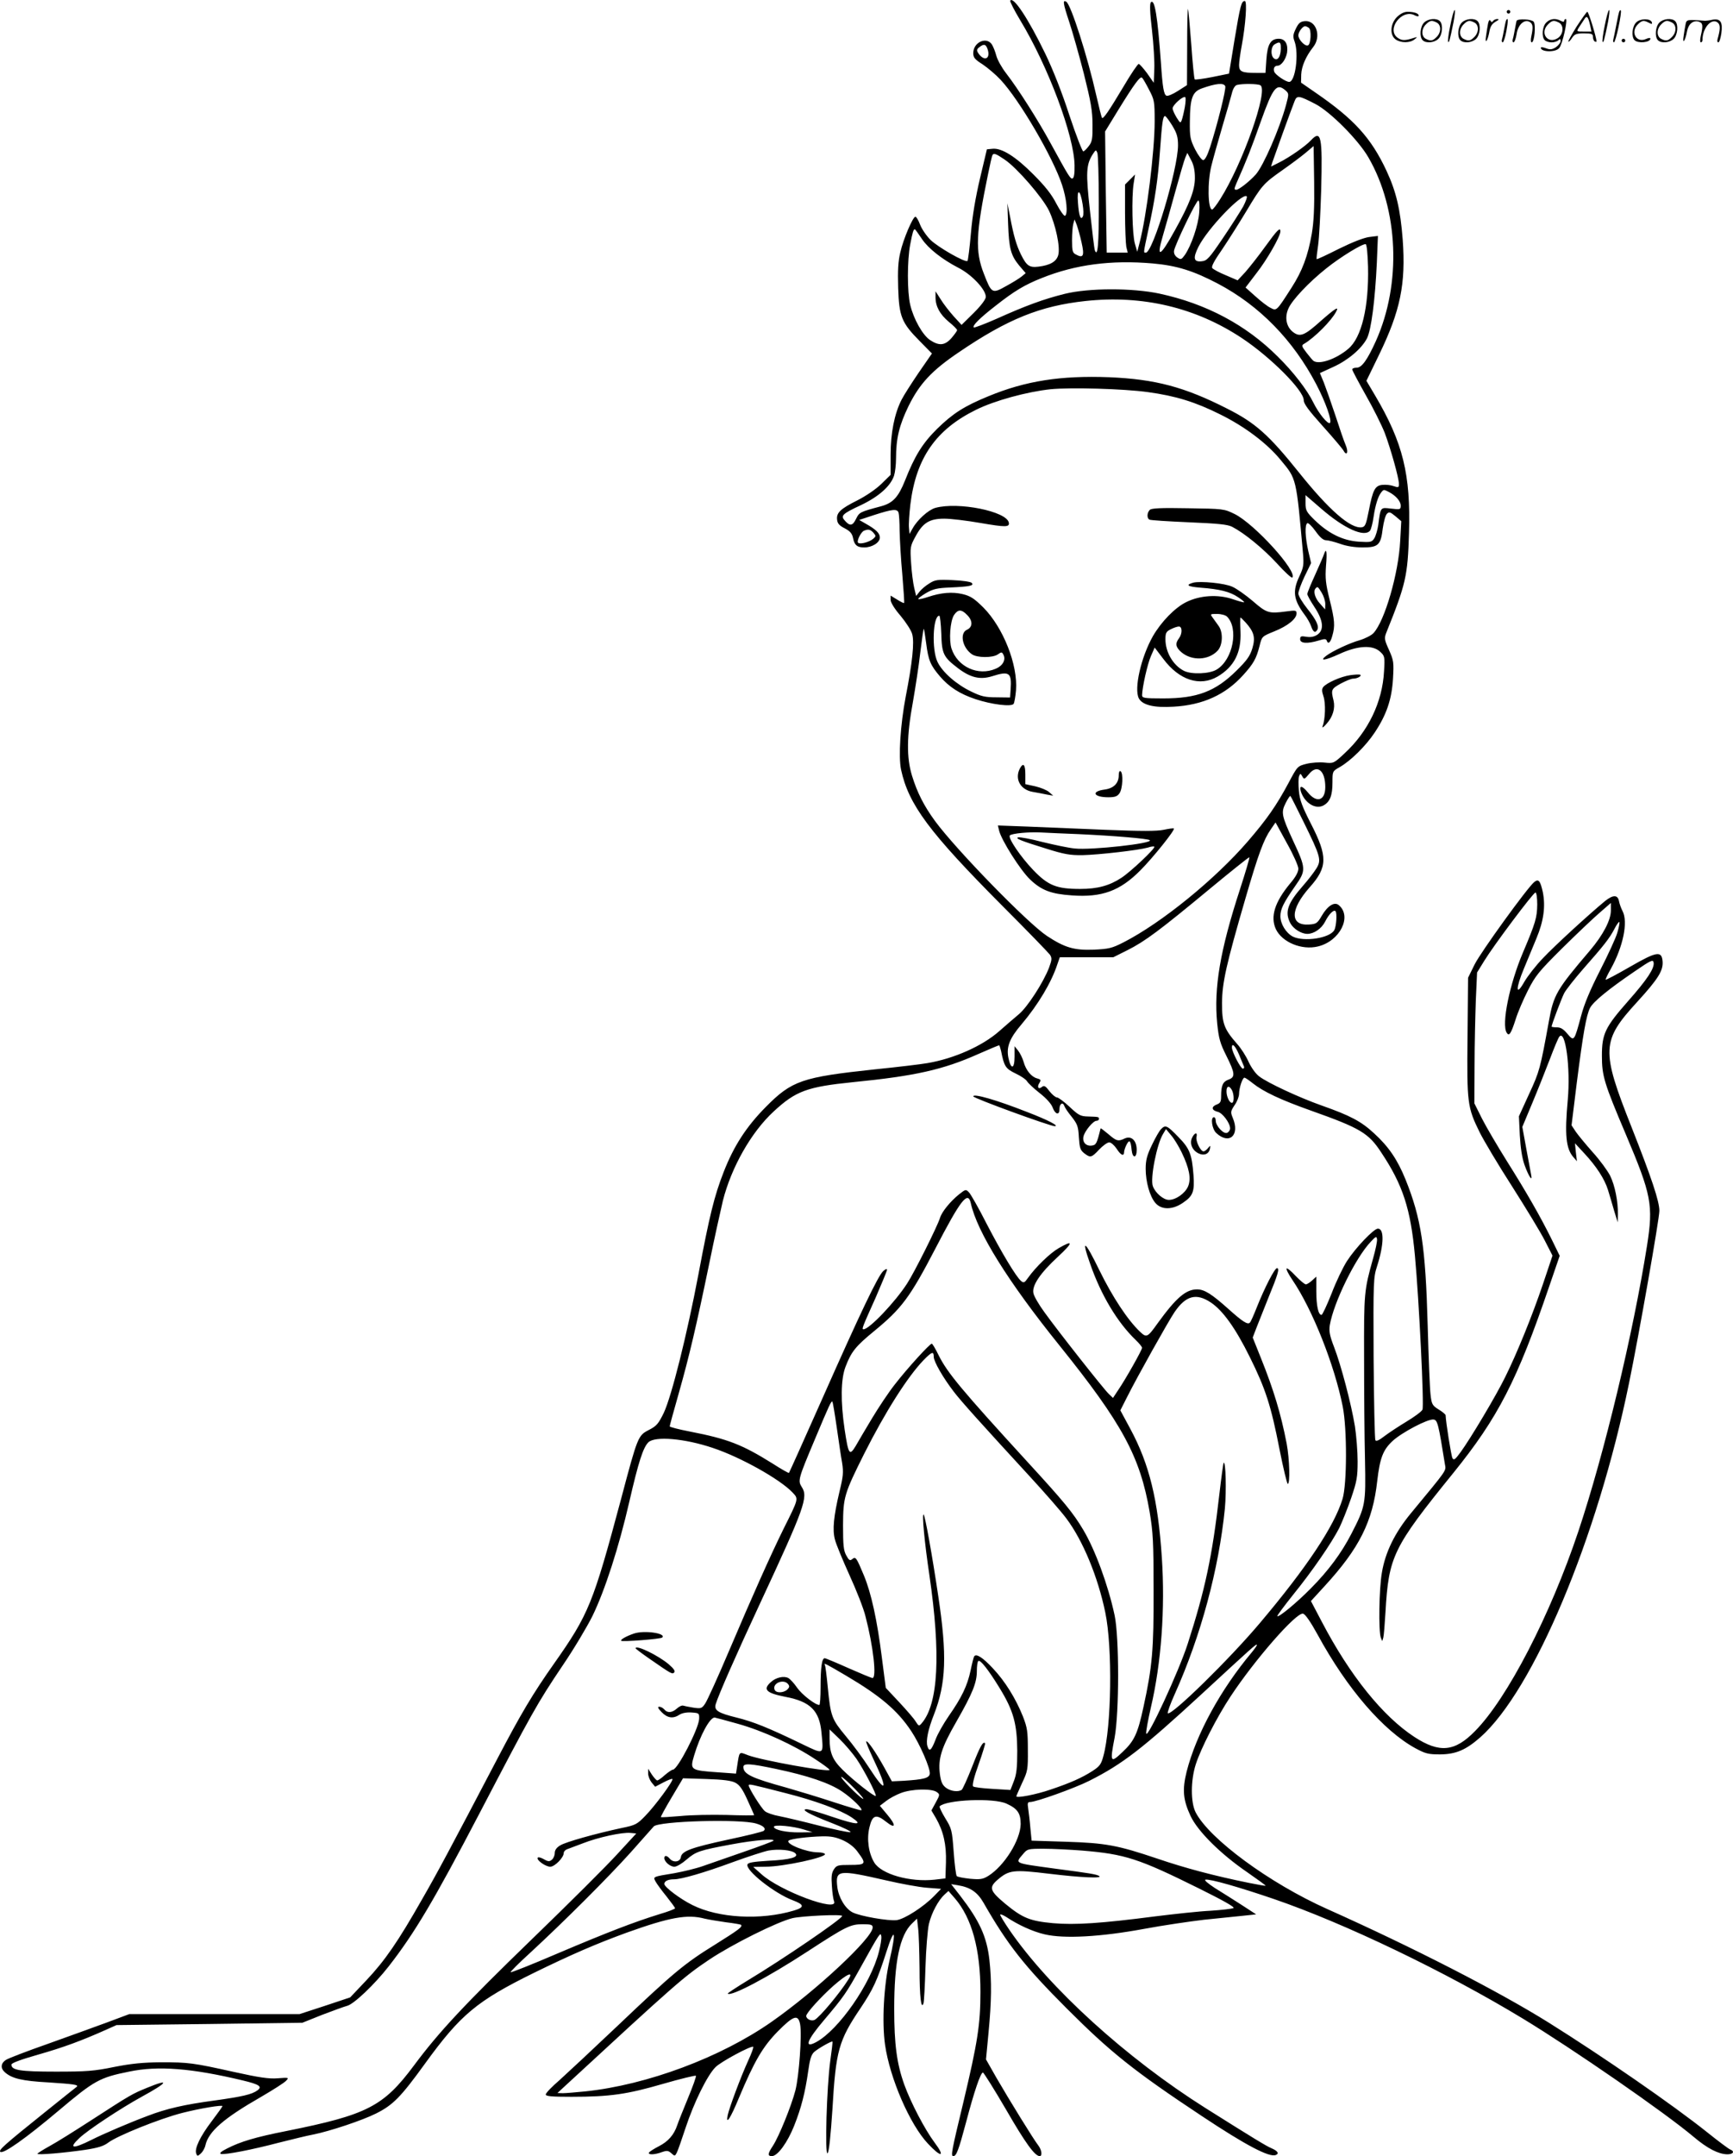 <?xml version="1.0" encoding="UTF-8"?>
<svg xmlns="http://www.w3.org/2000/svg" version="1.0" viewBox="0 0 964.854 1199.57" preserveAspectRatio="xMidYMid meet">
  <g transform="translate(-1.138,1200.57) scale(0.1,-0.1)" fill="#000000" stroke="none">
    <path d="M5636 12002 c-3 -4 22 -53 55 -108 156 -257 301 -645 303 -808 1 -45 -3 -70 -11 -73 -12 -4 -20 9 -123 197 -69 127 -181 303 -247 388 -24 31 -48 74 -54 96 -6 23 -17 51 -25 64 -30 46 -104 13 -104 -48 0 -25 9 -35 53 -63 28 -19 73 -57 99 -85 105 -112 291 -430 342 -584 26 -77 34 -162 17 -173 -5 -3 -27 27 -48 67 -27 53 -63 98 -128 163 -99 100 -177 148 -227 143 l-32 -3 -38 -160 c-25 -106 -43 -210 -51 -307 -7 -81 -16 -150 -19 -154 -12 -11 -164 76 -206 117 -23 23 -49 61 -58 85 -9 24 -21 44 -26 44 -14 0 -67 -123 -84 -198 -12 -49 -15 -101 -12 -198 5 -159 19 -194 119 -295 l69 -70 -74 -107 c-40 -59 -83 -126 -95 -150 -40 -78 -61 -186 -61 -306 l0 -112 -52 -51 c-31 -30 -86 -67 -133 -91 -94 -47 -118 -69 -113 -108 2 -21 13 -33 43 -48 30 -16 41 -29 46 -55 8 -39 23 -51 62 -51 44 0 87 27 87 55 0 24 -21 45 -82 79 l-33 19 85 28 c100 32 126 35 134 13 3 -9 6 -55 6 -102 1 -48 7 -157 15 -242 7 -85 12 -157 10 -159 -2 -2 -20 7 -39 19 l-36 22 0 -24 c0 -14 22 -50 55 -88 30 -36 60 -82 65 -102 13 -45 1 -159 -36 -348 -30 -158 -41 -334 -26 -406 42 -195 156 -348 565 -759 137 -137 256 -260 264 -271 12 -19 11 -28 -5 -72 -32 -83 -120 -219 -168 -259 -25 -21 -74 -63 -109 -94 -94 -83 -252 -153 -400 -178 -33 -6 -166 -22 -295 -35 -402 -43 -460 -62 -605 -209 -107 -108 -178 -216 -235 -363 -52 -133 -79 -243 -140 -568 -64 -337 -149 -677 -193 -771 -30 -61 -40 -73 -83 -95 -60 -31 -62 -34 -155 -385 -156 -582 -180 -641 -373 -915 -118 -167 -185 -280 -316 -530 -268 -511 -330 -627 -418 -780 -134 -236 -208 -343 -311 -452 l-90 -95 -141 -47 -141 -46 -474 0 -474 0 -123 -46 c-68 -25 -217 -79 -332 -120 -114 -40 -219 -80 -232 -89 -28 -18 -31 -46 -6 -68 39 -35 95 -49 245 -57 136 -9 168 -13 156 -24 -2 -1 -83 -66 -179 -143 -223 -179 -257 -209 -247 -219 15 -15 141 74 326 230 197 166 226 183 391 216 161 34 349 19 633 -49 92 -22 110 -34 82 -55 -31 -23 -84 -35 -242 -57 -164 -22 -265 -45 -369 -85 -102 -38 -251 -102 -314 -134 -104 -52 -129 -48 -67 10 44 43 232 167 347 230 147 80 161 104 30 50 -83 -34 -89 -37 -310 -180 -91 -59 -195 -124 -232 -144 -38 -21 -68 -40 -68 -43 0 -8 150 5 266 22 72 11 103 21 128 40 50 38 286 133 411 165 102 26 225 46 225 38 0 -3 -27 -40 -60 -84 -64 -84 -97 -153 -86 -180 6 -16 8 -15 26 1 10 9 22 30 25 45 17 77 103 151 309 269 67 39 130 79 140 90 17 18 16 19 -46 14 -49 -4 -102 4 -243 35 -230 51 -252 54 -410 54 -99 -1 -161 -7 -258 -26 -112 -23 -154 -26 -325 -26 -200 0 -247 8 -247 39 0 9 52 28 150 56 140 40 238 76 377 138 l58 26 517 6 518 7 110 44 c61 23 123 46 139 50 37 9 152 118 231 219 145 186 253 368 505 850 293 561 321 612 465 826 62 91 135 214 165 274 70 144 147 383 205 635 51 222 77 302 106 331 36 36 202 22 359 -31 154 -51 374 -174 444 -248 34 -36 35 -32 -50 -202 -73 -148 -173 -372 -304 -680 -62 -146 -122 -278 -133 -293 -18 -27 -23 -28 -65 -22 -24 4 -50 9 -56 11 -7 3 -23 -4 -36 -16 -27 -24 -53 -26 -70 -5 -7 8 -19 15 -28 15 -11 0 -8 -8 13 -30 32 -33 64 -38 100 -14 14 9 40 14 67 12 42 -3 43 -4 42 -36 -3 -55 -120 -282 -146 -282 -6 0 -26 -14 -45 -30 -18 -17 -38 -30 -42 -30 -5 0 -18 15 -30 32 l-21 33 0 -26 c0 -15 9 -37 19 -50 l20 -24 46 24 c25 13 47 22 50 19 8 -8 -96 -149 -150 -204 -46 -48 -56 -53 -130 -68 -149 -32 -313 -78 -344 -97 -21 -12 -31 -27 -31 -43 0 -13 -7 -30 -16 -37 -13 -11 -21 -11 -45 3 -16 9 -31 13 -34 8 -8 -13 44 -50 70 -50 25 0 75 51 75 76 0 8 8 17 18 21 9 3 49 18 88 33 83 33 220 63 266 58 l32 -3 -106 -115 c-58 -64 -272 -277 -476 -474 -373 -361 -517 -515 -656 -702 -170 -228 -260 -274 -708 -364 -173 -34 -257 -59 -333 -98 -34 -17 -44 -27 -33 -30 25 -5 171 23 323 63 72 18 157 39 190 45 91 18 272 78 350 117 94 47 137 90 273 278 198 273 288 348 607 505 211 103 343 160 515 223 240 86 338 104 435 78 22 -5 75 -14 118 -20 43 -5 81 -12 84 -14 10 -11 -10 -26 -144 -110 -172 -106 -237 -161 -543 -452 -135 -128 -280 -263 -322 -301 -43 -37 -78 -73 -78 -81 0 -10 31 -13 143 -13 216 0 310 14 510 72 97 28 180 48 183 45 3 -3 -17 -59 -44 -124 -27 -65 -54 -133 -60 -151 -18 -54 -51 -91 -102 -117 -27 -14 -51 -29 -55 -35 -8 -14 31 -13 71 2 29 10 36 9 53 -6 19 -17 20 -17 30 2 6 11 28 74 50 141 46 139 120 290 166 336 31 31 201 122 210 113 3 -3 -10 -38 -29 -79 -41 -90 -104 -259 -113 -301 -12 -59 15 -19 62 95 87 207 133 285 216 370 88 89 114 98 125 41 11 -58 -6 -289 -26 -368 -24 -91 -92 -257 -125 -308 -30 -45 -31 -58 -6 -58 32 0 87 76 124 169 40 101 61 184 78 303 9 66 17 92 33 107 21 19 98 63 102 58 2 -1 -4 -50 -12 -107 -20 -145 -31 -529 -15 -514 8 8 17 94 27 245 19 326 34 381 157 563 70 105 92 152 143 311 47 147 57 121 18 -46 -32 -139 -43 -343 -25 -470 27 -187 138 -443 239 -550 74 -79 98 -75 37 6 -54 72 -133 223 -169 323 -42 117 -56 225 -56 422 0 261 31 409 99 474 l28 27 6 -53 c4 -29 7 -129 8 -223 0 -159 9 -233 22 -195 3 8 8 98 11 200 3 102 12 210 19 241 15 63 53 133 87 164 l22 20 35 -40 c95 -110 143 -283 143 -522 0 -180 -16 -281 -94 -609 -67 -278 -72 -304 -57 -304 17 0 29 31 71 188 45 171 81 277 94 277 4 0 62 -92 128 -205 108 -187 161 -260 188 -260 16 0 11 36 -9 61 -25 32 -159 249 -232 375 l-58 102 14 148 c17 176 18 287 5 406 -15 130 -55 217 -163 357 l-50 64 37 -6 c69 -11 109 -38 143 -97 134 -234 227 -352 464 -589 244 -244 374 -348 753 -599 244 -162 374 -230 410 -216 21 8 11 23 -24 38 -27 11 -101 56 -368 224 -438 276 -868 666 -1091 991 -28 41 -51 79 -51 84 0 5 15 -1 33 -12 67 -45 149 -82 214 -97 109 -26 314 -14 553 30 107 20 258 42 335 51 77 8 174 18 215 22 l75 8 -80 52 c-44 28 -111 71 -149 94 -41 27 -62 45 -53 47 24 5 183 -40 382 -108 394 -135 956 -405 1385 -665 282 -171 791 -523 951 -658 77 -65 138 -96 187 -97 33 0 44 16 16 27 -8 3 -66 46 -127 95 -193 154 -583 423 -882 610 -280 175 -756 419 -1235 633 -320 143 -656 390 -732 538 -28 56 -28 176 1 267 28 87 116 260 194 378 134 203 365 468 403 460 12 -2 42 -45 82 -118 164 -301 366 -534 544 -631 56 -30 71 -34 138 -34 87 1 142 24 223 95 296 262 651 1105 828 1970 56 272 169 915 169 959 0 54 -43 182 -155 466 -170 429 -168 479 32 697 117 128 145 174 141 225 -5 60 -32 56 -183 -31 -71 -41 -132 -73 -134 -71 -2 2 11 29 28 59 69 124 98 262 66 323 -8 15 -17 40 -20 56 -7 35 -33 35 -77 0 -91 -75 -281 -249 -345 -317 -40 -41 -87 -102 -105 -133 -48 -85 -49 -38 -2 74 20 48 52 125 70 169 40 96 51 177 35 257 -14 63 -24 75 -48 55 -38 -31 -297 -389 -331 -457 l-37 -75 -3 -328 c-4 -370 -1 -393 68 -533 22 -44 102 -179 180 -300 77 -121 160 -257 183 -303 l42 -82 -53 -158 c-61 -180 -145 -386 -210 -517 -49 -101 -194 -344 -249 -419 -30 -41 -37 -46 -45 -33 -7 13 -37 201 -38 239 0 4 -17 19 -39 32 -35 22 -39 29 -45 83 -4 32 -11 207 -16 388 -12 435 -36 592 -123 808 -45 111 -94 183 -175 257 -72 67 -133 99 -292 155 -125 44 -301 126 -348 162 -20 15 -44 49 -59 81 -13 30 -42 76 -65 101 -72 82 -83 113 -83 226 1 114 23 213 131 584 71 244 101 326 141 383 l26 38 63 -115 c36 -64 64 -127 64 -142 0 -19 -15 -47 -46 -83 -86 -104 -111 -185 -79 -254 35 -73 144 -118 234 -96 122 29 192 167 116 230 -24 20 -62 -3 -95 -60 -24 -41 -30 -45 -69 -48 -109 -8 -108 83 2 207 100 112 101 171 7 354 -49 96 -62 131 -67 182 -3 35 -3 72 1 82 7 17 8 17 18 -1 10 -18 12 -17 38 14 45 55 90 19 90 -73 0 -77 -49 -91 -98 -29 -31 38 -49 40 -38 4 21 -63 80 -101 125 -78 37 20 51 55 51 129 0 61 0 62 39 84 62 35 147 119 196 193 66 99 95 184 102 300 5 91 4 100 -22 159 -26 57 -27 66 -16 95 110 273 120 318 127 556 10 325 -33 502 -189 766 l-48 81 70 144 c119 245 150 395 132 642 -13 168 -36 266 -90 382 -86 184 -181 288 -395 435 l-81 56 1 45 c2 46 26 101 66 152 48 59 18 151 -46 145 -25 -2 -35 -11 -50 -42 -16 -33 -17 -44 -7 -71 25 -69 4 -225 -30 -225 -19 0 -76 39 -83 56 -7 19 1 34 18 34 21 0 46 35 53 72 7 48 -10 78 -46 78 -45 0 -63 -30 -69 -115 l-5 -75 -51 0 c-81 0 -96 7 -96 44 0 17 7 66 15 109 21 112 31 247 17 247 -19 0 -25 -22 -57 -214 l-31 -190 -93 -19 c-51 -10 -95 -16 -98 -13 -3 3 -12 90 -19 193 -8 103 -16 193 -18 198 -3 6 -5 -87 -5 -206 l-1 -217 -50 -32 c-28 -18 -56 -30 -64 -27 -15 6 -22 46 -31 182 -19 263 -35 359 -56 338 -7 -7 -6 -55 6 -154 9 -79 15 -178 13 -219 l-3 -75 -37 53 c-21 28 -42 52 -47 52 -5 0 -44 -57 -85 -127 -83 -139 -112 -180 -119 -173 -3 3 -17 59 -32 125 -49 217 -141 505 -167 521 -21 13 -18 -9 15 -108 19 -57 56 -188 83 -293 39 -156 48 -207 48 -282 1 -77 -2 -96 -20 -119 -11 -15 -25 -29 -31 -31 -5 -2 -40 88 -77 199 -41 127 -92 256 -135 345 -94 194 -178 321 -195 295z m1662 -151 c16 -10 12 -93 -5 -98 -17 -6 -53 33 -53 56 0 19 24 51 38 51 4 0 13 -4 20 -9z m-156 -98 c4 -55 -15 -91 -38 -72 -20 16 -17 66 4 78 25 15 32 13 34 -6z m-1630 -28 c13 -52 -26 -60 -56 -12 -8 13 -6 20 9 31 26 20 37 16 47 -19z m897 -219 c29 -55 31 -64 31 -175 0 -167 -45 -529 -84 -676 l-13 -50 -13 45 c-15 51 -19 260 -7 335 l8 50 -28 -28 -28 -28 0 -157 c0 -86 4 -172 7 -189 l8 -33 -59 0 -58 0 -5 337 -4 337 74 121 c90 146 122 189 132 178 5 -4 22 -34 39 -67z m424 20 c6 -15 -45 -218 -85 -341 -15 -45 -28 -70 -38 -70 -8 0 -28 27 -45 60 -27 55 -30 69 -29 155 1 130 14 165 67 184 79 28 122 32 130 12z m196 5 c45 -29 -100 -438 -224 -633 -20 -32 -40 -58 -45 -58 -24 0 -27 154 -4 244 8 33 35 129 59 211 25 83 49 169 55 192 6 25 17 43 28 46 31 8 117 7 131 -2z m139 -28 c20 -18 20 -19 3 -83 -36 -132 -126 -338 -168 -385 -35 -39 -94 -85 -108 -85 -13 0 -13 4 -1 33 58 131 86 202 137 347 68 190 88 215 137 173z m-560 -93 c-5 -28 -13 -61 -17 -72 -7 -19 -9 -18 -29 14 -12 20 -22 42 -22 51 0 18 58 70 70 62 4 -2 3 -27 -2 -55z m727 17 c84 -44 239 -200 295 -297 168 -290 185 -702 42 -1021 -48 -106 -79 -149 -107 -149 -14 0 -25 -4 -25 -10 0 -5 34 -69 75 -142 42 -73 89 -168 106 -211 33 -88 79 -251 79 -284 0 -20 -3 -21 -29 -12 -16 6 -44 9 -63 7 -41 -4 -53 -26 -76 -145 -15 -76 -20 -88 -39 -91 -62 -9 -183 97 -348 303 -169 211 -244 278 -401 357 -238 121 -400 164 -658 175 -269 10 -464 -20 -672 -106 -134 -55 -197 -95 -285 -181 -82 -81 -125 -151 -179 -288 -37 -92 -67 -125 -133 -143 -120 -32 -121 -33 -140 -71 -19 -40 -36 -41 -66 -4 -19 23 -6 35 93 81 99 47 165 105 185 164 6 19 11 61 11 95 0 113 18 186 70 293 62 125 129 197 280 299 272 185 454 258 705 285 318 34 613 -36 870 -206 160 -106 345 -291 345 -346 0 -20 27 -56 104 -142 57 -63 109 -125 116 -136 19 -36 31 -13 14 27 -9 20 -35 96 -58 167 -24 72 -53 154 -64 182 l-22 53 74 34 c84 38 158 102 188 159 24 48 45 211 55 421 l6 149 -49 -6 c-30 -4 -94 -29 -169 -66 -65 -33 -121 -59 -123 -57 -2 2 2 37 8 77 6 41 13 178 17 305 8 304 0 340 -58 278 -29 -31 -117 -93 -177 -123 l-44 -22 7 23 c8 24 105 294 124 341 13 33 23 32 116 -16z m-797 -120 c26 -43 32 -64 32 -110 0 -131 -140 -597 -179 -597 -14 0 -15 -8 14 128 37 168 53 277 65 442 11 156 16 190 28 190 4 0 22 -24 40 -53z m777 -601 c-22 -125 -53 -208 -113 -301 -84 -131 -83 -130 -117 -112 -17 8 -54 37 -84 64 l-55 49 61 80 c59 75 133 205 133 232 0 26 -17 9 -85 -85 -38 -53 -89 -117 -111 -142 l-42 -45 -65 28 c-37 15 -70 33 -76 40 -7 8 10 40 56 106 35 52 95 147 133 210 86 144 96 155 200 228 47 33 105 76 130 97 l45 38 3 -199 c2 -144 -2 -222 -13 -288z m-1186 174 c1 -232 -6 -309 -22 -267 -3 7 -15 106 -27 218 -24 216 -22 259 17 319 15 23 17 23 24 5 4 -11 8 -135 8 -275z m-523 237 c68 -46 209 -209 245 -282 37 -77 65 -205 52 -249 -10 -36 -45 -56 -110 -64 -51 -6 -66 5 -97 67 -26 53 -41 104 -61 211 l-15 75 4 -115 c5 -137 15 -175 62 -232 l36 -42 -23 -19 c-12 -10 -51 -34 -86 -53 -78 -44 -81 -42 -124 69 -49 125 -45 223 23 552 11 55 22 103 25 108 7 12 19 8 69 -26z m1058 -102 c0 -66 -29 -143 -111 -290 -83 -151 -106 -161 -67 -30 13 44 44 154 69 245 25 91 50 176 56 190 l11 25 21 -40 c15 -28 21 -58 21 -100z m-625 -146 c5 -30 6 -60 1 -68 -12 -23 -22 4 -27 78 -7 81 13 74 26 -10z m894 -12 c-16 -28 -66 -107 -113 -176 -77 -114 -89 -126 -118 -129 -45 -5 -50 17 -18 81 51 101 240 298 268 281 5 -3 -4 -28 -19 -57z m-245 -34 c-5 -70 -44 -184 -80 -236 -19 -26 -22 -27 -42 -14 -14 10 -20 23 -18 38 6 34 123 279 135 279 6 0 8 -27 5 -67z m-655 -166 c17 -75 10 -90 -32 -67 -18 9 -21 20 -21 78 0 37 3 78 7 92 l7 25 12 -30 c6 -17 19 -61 27 -98z m-888 18 c35 -52 113 -113 200 -158 76 -38 155 -122 155 -163 0 -13 -25 -47 -67 -89 l-68 -67 -44 48 c-24 27 -57 69 -72 94 l-29 45 0 -33 c0 -51 24 -95 74 -137 25 -20 46 -41 46 -46 0 -5 -14 -24 -31 -44 -37 -42 -69 -45 -120 -11 -41 28 -91 116 -110 196 -17 72 -17 247 0 335 13 69 18 85 26 85 2 0 20 -25 40 -55z m2483 -153 c5 -225 -36 -395 -110 -457 -67 -57 -162 -90 -194 -67 -5 4 -23 25 -39 46 -28 37 -29 40 -11 50 57 34 150 127 176 177 19 34 -4 20 -85 -51 -90 -81 -115 -91 -153 -63 -39 29 -50 82 -27 133 21 47 113 145 210 222 78 63 204 140 220 135 6 -2 11 -55 13 -125z m-1199 18 c135 -12 227 -41 364 -113 231 -122 418 -314 546 -558 53 -101 89 -204 77 -216 -11 -11 -63 53 -92 112 -34 70 -112 172 -199 257 -176 176 -398 294 -658 350 -149 32 -393 32 -527 -1 -117 -29 -218 -66 -378 -138 -68 -30 -126 -52 -129 -49 -10 9 33 52 122 121 104 82 163 117 257 154 187 75 386 101 617 81z m-26 -716 c154 -21 264 -55 402 -124 136 -67 260 -160 337 -254 88 -106 86 -95 124 -521 5 -62 3 -76 -20 -125 -40 -84 -33 -132 30 -216 13 -17 29 -45 35 -62 11 -33 23 -40 34 -21 12 19 -4 55 -55 118 -27 34 -50 72 -50 84 0 13 16 56 35 96 l36 74 -16 68 c-17 77 -20 145 -5 154 5 3 26 -17 46 -45 24 -34 43 -50 58 -50 12 0 47 -9 79 -20 35 -13 82 -20 125 -20 87 0 101 13 112 106 5 36 15 73 23 81 12 12 18 11 47 -13 l33 -28 -6 -110 c-9 -180 -86 -446 -149 -513 -11 -12 -46 -30 -76 -39 -57 -16 -151 -60 -187 -87 -41 -31 -6 -26 71 9 103 48 187 53 229 14 26 -24 27 -28 22 -110 -9 -170 -88 -334 -219 -455 -61 -57 -62 -57 -112 -52 -29 3 -73 0 -101 -7 -50 -13 -50 -13 -100 -107 -67 -125 -120 -201 -226 -324 -184 -213 -481 -454 -692 -562 -65 -33 -81 -37 -167 -41 -108 -4 -160 11 -259 76 -108 71 -508 482 -624 640 -62 85 -99 158 -128 252 -31 101 -30 220 5 410 14 80 33 203 41 274 9 72 17 131 19 133 2 2 8 -35 14 -81 12 -95 24 -122 77 -184 51 -59 110 -97 197 -126 90 -30 202 -44 213 -26 4 7 10 40 13 75 11 142 -71 349 -182 461 -51 50 -70 63 -114 74 -59 14 -120 9 -195 -16 -27 -9 -50 -14 -53 -11 -3 3 17 17 43 33 40 23 62 28 133 31 110 5 137 10 121 26 -6 6 -53 13 -105 15 -84 4 -99 2 -130 -18 -20 -12 -44 -32 -55 -46 l-19 -24 -11 46 c-6 25 -14 87 -17 137 -6 88 -5 94 24 147 41 77 78 100 161 100 36 0 127 -11 201 -24 140 -24 163 -24 158 2 -12 63 -282 117 -409 82 -39 -11 -101 -67 -127 -115 l-17 -30 -3 35 c-2 19 2 78 8 130 32 258 142 416 366 526 103 51 283 100 414 114 111 11 406 3 543 -16z m1340 -555 c39 -20 67 -52 67 -76 0 -22 -2 -23 -54 -17 -60 7 -58 10 -71 -91 -4 -27 -14 -61 -22 -74 -14 -22 -20 -23 -87 -19 -88 6 -168 45 -245 120 -46 45 -51 54 -51 94 l0 45 88 -76 c127 -110 238 -160 271 -122 6 8 15 42 20 78 10 66 25 114 43 136 13 16 14 16 41 2z m-2869 -227 c15 -18 15 -20 -1 -34 -21 -18 -70 -31 -83 -23 -12 7 14 61 32 68 24 10 35 7 52 -11z m521 -457 c33 -32 33 -68 0 -83 -42 -19 -26 -99 27 -136 29 -21 117 -21 145 -1 20 14 23 14 31 -2 15 -28 -4 -62 -43 -78 -98 -42 -212 10 -246 112 -15 47 -8 153 14 187 22 32 41 33 72 1z m-143 -104 c3 -114 12 -131 93 -193 70 -53 123 -65 189 -45 97 31 111 21 104 -74 l-3 -44 -75 1 c-63 0 -86 5 -141 32 -82 39 -161 108 -188 165 -33 68 -26 257 10 257 4 0 9 -45 11 -99z m2018 -1050 c94 -191 99 -210 71 -256 -12 -20 -45 -63 -74 -96 -87 -99 -104 -147 -72 -209 17 -32 61 -60 95 -60 37 0 79 29 99 68 21 42 48 69 58 58 9 -9 5 -84 -7 -105 -24 -45 -169 -67 -231 -36 -38 20 -69 71 -69 113 0 40 17 74 83 169 61 87 60 96 -13 253 -64 139 -67 156 -40 209 12 24 24 41 26 38 3 -3 36 -69 74 -146z m-355 -373 c-111 -340 -146 -550 -127 -745 9 -86 16 -111 51 -181 49 -98 51 -119 12 -133 -31 -11 -41 -32 -41 -92 0 -31 -4 -39 -26 -47 -30 -12 -27 -32 7 -40 27 -6 69 -63 69 -92 0 -10 -7 -21 -17 -25 -20 -8 -63 39 -63 68 0 10 -4 19 -10 19 -20 0 -11 -66 13 -88 72 -67 133 -13 92 84 -13 32 -13 36 10 71 14 19 25 48 25 63 0 32 19 90 30 90 4 0 25 -14 46 -31 59 -47 154 -92 326 -153 273 -97 319 -124 390 -233 120 -180 163 -313 187 -573 23 -244 52 -839 42 -857 -5 -11 -45 -40 -88 -66 -43 -26 -98 -62 -123 -81 -31 -24 -47 -31 -51 -23 -4 7 -8 212 -10 457 -2 428 -1 448 19 510 39 121 41 210 5 210 -23 0 -124 -106 -172 -180 -22 -34 -61 -115 -86 -181 -26 -65 -51 -119 -56 -119 -18 0 -29 51 -29 132 l0 81 -23 -21 c-13 -12 -29 -22 -35 -22 -7 0 -32 21 -57 47 -24 26 -47 45 -50 41 -4 -4 11 -33 33 -65 111 -164 233 -471 279 -702 25 -126 24 -434 -1 -515 -46 -151 -199 -381 -459 -689 -169 -201 -496 -521 -514 -503 -3 3 14 52 40 109 144 321 244 691 278 1030 9 97 5 266 -7 254 -2 -2 -13 -82 -24 -177 -39 -342 -79 -529 -176 -830 -49 -152 -224 -530 -231 -499 -2 10 10 75 26 145 58 247 80 550 61 834 -21 320 -69 519 -176 717 l-55 102 37 73 c56 112 232 426 265 474 63 92 121 107 202 53 66 -44 137 -142 217 -304 87 -175 118 -270 165 -512 21 -106 42 -193 46 -193 14 0 10 138 -6 224 -32 166 -73 301 -143 475 l-46 115 21 55 c12 31 42 106 66 166 53 129 64 165 48 165 -13 0 -69 -109 -112 -217 -17 -43 -34 -82 -39 -86 -12 -13 -41 6 -117 74 -96 86 -136 111 -177 111 -62 0 -116 -46 -219 -188 -57 -80 -62 -82 -98 -48 -69 65 -154 194 -227 343 -81 167 -103 181 -51 35 60 -173 151 -325 253 -423 20 -19 36 -39 36 -44 0 -12 -93 -177 -133 -235 l-29 -44 -24 23 c-29 28 -280 346 -357 453 -31 42 -59 90 -62 107 -9 42 37 111 138 204 85 79 85 94 2 46 -48 -28 -127 -104 -171 -166 -18 -26 -23 -28 -37 -17 -28 23 -110 160 -193 320 -43 85 -87 162 -97 173 -18 19 -19 19 -57 -11 -47 -38 -95 -96 -105 -130 -14 -46 -143 -304 -183 -365 -67 -104 -211 -255 -243 -255 -11 0 -8 8 68 177 34 79 63 148 63 154 0 7 -9 4 -21 -7 -29 -26 -128 -233 -339 -709 -100 -225 -184 -412 -186 -414 -2 -2 -43 21 -91 52 -170 106 -249 137 -460 178 -62 12 -113 25 -113 29 0 4 23 88 51 186 58 205 96 366 169 719 28 138 63 295 76 350 47 186 158 382 283 497 123 114 186 137 442 163 344 34 501 69 696 156 61 27 114 49 117 49 2 0 7 -15 11 -32 17 -86 25 -98 81 -125 30 -14 59 -34 64 -44 6 -10 37 -39 70 -65 37 -29 64 -59 72 -80 14 -39 38 -45 38 -10 0 31 18 43 27 19 3 -10 22 -38 42 -62 31 -40 36 -53 39 -113 4 -59 8 -71 29 -88 35 -27 41 -26 84 20 21 22 46 40 56 40 10 0 28 -16 41 -35 24 -38 42 -45 42 -17 1 9 7 28 15 42 15 28 22 19 27 -34 5 -46 28 -45 28 2 0 52 -29 80 -66 64 -37 -18 -47 -15 -92 24 -23 19 -42 34 -43 32 -21 -86 -25 -93 -50 -96 -32 -4 -53 20 -45 52 8 31 54 86 72 86 8 0 14 5 14 10 0 12 -1 12 -62 14 -41 1 -52 7 -102 54 -30 28 -62 52 -70 52 -8 0 -27 16 -42 35 -21 28 -29 33 -41 24 -19 -17 -30 -2 -15 21 10 17 9 20 -13 26 -31 8 -62 45 -75 93 -6 20 -19 47 -30 61 l-20 25 0 -58 c0 -70 -20 -74 -34 -8 -13 61 6 110 73 188 93 110 167 234 200 336 l13 37 149 0 149 0 78 39 c98 49 182 112 456 339 121 100 221 180 223 178 3 -2 -21 -82 -52 -178z m1655 -85 c-1 -72 -9 -101 -80 -268 -74 -174 -120 -398 -90 -445 13 -22 24 -6 50 75 12 39 43 111 68 160 41 81 59 104 191 235 81 80 175 169 209 198 l62 54 0 -42 c0 -54 -44 -137 -116 -222 -186 -218 -203 -247 -229 -393 -48 -264 -52 -280 -110 -405 l-57 -125 5 -105 c4 -70 12 -125 26 -165 23 -64 46 -99 37 -55 -3 14 -15 79 -27 145 l-22 121 56 134 c31 74 75 185 98 245 23 61 46 116 52 123 34 43 63 -175 47 -351 -18 -195 -10 -272 31 -319 l20 -23 -6 50 -5 50 51 -55 c69 -74 114 -144 133 -205 8 -27 24 -79 34 -115 l20 -65 1 45 c1 71 -16 159 -43 214 -14 28 -57 87 -97 131 -39 44 -82 96 -95 115 l-23 35 29 235 c35 275 53 377 74 418 18 35 104 105 248 203 92 63 103 68 106 49 5 -32 -36 -94 -143 -215 -127 -144 -145 -182 -145 -303 0 -112 12 -152 133 -437 143 -338 154 -392 118 -621 -78 -491 -238 -1157 -382 -1588 -156 -466 -395 -929 -575 -1111 -113 -116 -198 -124 -338 -33 -176 115 -359 342 -515 640 l-61 116 76 83 c193 210 268 359 293 584 15 129 32 174 86 224 51 47 197 124 228 119 22 -3 27 -25 63 -249 7 -38 16 -24 -189 -272 -90 -109 -143 -217 -162 -331 -16 -92 -19 -326 -6 -361 l8 -20 6 20 c3 11 8 74 12 140 18 312 40 359 378 776 249 308 355 514 533 1036 l59 172 -43 88 c-62 126 -141 264 -250 437 -52 83 -115 190 -139 237 l-43 86 1 209 c0 115 4 279 7 364 l7 155 40 65 c52 85 273 380 285 380 6 0 10 -30 10 -67z m446 -156 c-8 -29 -52 -124 -96 -210 -56 -110 -88 -186 -106 -254 -38 -141 -39 -143 -76 -99 -22 26 -37 36 -59 36 -16 0 -29 2 -29 4 0 11 54 154 70 186 10 19 58 80 106 135 115 130 147 171 174 223 12 24 25 41 27 38 3 -2 -2 -29 -11 -59z m-2106 -679 c12 -29 24 -59 27 -65 3 -7 0 -13 -6 -13 -12 0 -61 94 -61 118 0 28 19 9 40 -40z m-40 -197 c13 -25 13 -71 0 -71 -14 0 -30 35 -30 64 0 31 15 34 30 7z m-1454 -628 c35 -161 207 -437 494 -793 350 -435 449 -618 502 -926 19 -113 22 -166 22 -439 1 -326 -7 -421 -56 -645 -32 -149 -51 -190 -116 -251 -68 -65 -72 -60 -45 79 26 139 26 559 0 681 -36 168 -109 366 -175 476 -56 94 -106 155 -309 376 -370 404 -447 497 -496 595 -17 35 -34 64 -38 64 -11 0 -136 -137 -205 -226 -35 -44 -92 -130 -128 -190 -36 -60 -77 -129 -91 -154 -34 -56 -40 -47 -61 92 -23 155 -22 280 5 350 32 84 57 114 158 197 154 126 201 189 341 458 141 272 182 325 198 256z m2240 -309 c-50 -179 -51 -190 -50 -554 0 -190 2 -444 5 -565 5 -249 3 -260 -77 -415 -55 -106 -126 -202 -224 -301 -78 -79 -179 -163 -187 -155 -3 2 37 55 87 118 108 133 215 289 258 373 16 33 46 108 66 166 32 94 36 117 36 205 0 54 -7 142 -15 194 -20 123 -77 340 -116 441 -25 65 -29 88 -24 122 22 127 143 375 229 465 27 29 31 31 34 14 2 -11 -8 -59 -22 -108z m-2446 -547 c0 -26 51 -115 110 -192 38 -51 159 -185 425 -474 82 -89 174 -194 203 -233 92 -122 176 -325 217 -523 41 -196 35 -637 -11 -801 -12 -45 -21 -56 -61 -82 -58 -37 -120 -65 -233 -103 -78 -27 -190 -49 -190 -37 0 3 15 36 32 74 31 65 33 75 32 184 0 102 -3 123 -27 185 -40 100 -99 196 -168 269 -56 60 -93 84 -104 66 -3 -4 -12 -40 -20 -79 -18 -84 -49 -149 -121 -252 -29 -42 -63 -101 -74 -132 -23 -60 -35 -70 -45 -37 -10 30 4 95 36 176 68 174 74 331 24 661 -34 229 -73 444 -81 452 -11 10 5 -158 32 -338 64 -438 50 -717 -44 -824 -14 -16 -16 -15 -32 10 -9 16 -51 64 -92 108 l-75 80 -22 170 c-26 207 -59 358 -100 456 -42 101 -46 106 -65 90 -12 -10 -18 -7 -33 21 -15 27 -18 56 -18 168 1 156 6 174 118 398 117 232 240 426 330 520 47 48 57 51 57 19z m-540 -393 c11 -76 24 -166 30 -198 8 -52 6 -74 -15 -160 -32 -136 -40 -211 -25 -266 6 -25 43 -114 81 -198 39 -85 79 -187 89 -229 44 -169 63 -343 39 -343 -6 0 -66 25 -134 55 -67 30 -127 55 -132 55 -16 0 -23 -52 -23 -161 0 -55 -3 -99 -7 -99 -23 0 -97 58 -123 95 -17 25 -39 49 -50 55 -25 13 -69 3 -97 -23 -46 -41 -26 -61 82 -82 138 -26 189 -77 200 -199 12 -126 16 -123 -105 -65 -192 93 -275 126 -368 149 -102 25 -126 40 -116 74 14 48 115 278 247 561 249 535 269 592 232 648 -22 35 -20 44 72 262 83 198 93 219 99 212 2 -2 13 -66 24 -143z m2311 -1251 c-174 -207 -310 -456 -363 -664 -25 -101 -20 -157 22 -247 40 -85 167 -211 313 -311 59 -41 106 -75 105 -77 -2 -1 -44 6 -93 16 -197 40 -357 83 -510 135 -220 74 -286 87 -510 94 l-190 6 -7 70 c-3 39 -9 87 -12 108 -5 31 -3 37 11 37 33 0 250 78 329 118 185 93 296 179 624 481 286 264 304 280 309 276 2 -3 -11 -21 -28 -42z m-1403 -201 c76 -124 96 -198 97 -347 0 -94 -4 -131 -19 -169 l-19 -49 -99 6 c-55 3 -104 9 -109 14 -6 6 6 54 31 123 22 62 38 115 36 117 -12 12 -28 -17 -72 -130 -26 -67 -53 -125 -58 -129 -20 -14 -63 -8 -89 12 -20 16 -27 33 -33 77 -10 85 8 144 92 290 90 157 114 217 114 281 0 27 3 52 8 56 10 11 57 -49 120 -152z m-856 71 c190 -112 287 -194 363 -309 48 -72 107 -208 103 -237 -3 -24 -35 -32 -147 -39 l-64 -3 -44 80 c-47 84 -92 149 -99 142 -3 -2 16 -46 40 -98 83 -174 73 -198 -22 -51 -34 53 -94 134 -132 179 -78 94 -84 109 -100 272 -6 63 -13 118 -16 123 -9 15 4 8 118 -59z m-323 -47 c9 -11 8 -18 -4 -30 -21 -20 -64 -21 -71 -1 -14 36 50 62 75 31z m-279 -221 c139 -39 312 -118 432 -198 43 -28 78 -54 78 -58 0 -15 -375 52 -453 81 -53 20 -48 26 -62 -64 l-6 -38 -97 7 c-158 11 -160 13 -136 94 33 111 87 211 114 211 3 0 62 -16 130 -35z m660 -195 c41 -60 114 -200 107 -206 -6 -7 -127 88 -184 145 -57 56 -73 95 -73 176 l0 49 56 -54 c31 -30 73 -80 94 -110z m-448 -56 c176 -37 297 -78 367 -125 55 -37 117 -97 108 -105 -2 -2 -71 18 -153 45 -82 27 -201 63 -264 81 -193 53 -240 75 -240 115 0 22 40 19 182 -11z m438 -110 c36 -37 56 -62 45 -56 -26 14 -132 122 -119 122 5 0 39 -30 74 -66z m-664 33 c23 -12 40 -36 67 -96 20 -44 37 -82 37 -84 0 -2 -69 -2 -152 1 -84 2 -200 0 -258 -6 -58 -5 -107 -8 -109 -6 -2 2 25 51 60 110 l63 106 130 -4 c94 -3 140 -9 162 -21z m281 -58 c162 -41 303 -93 365 -134 68 -45 32 -44 -102 1 -71 24 -137 44 -147 44 -37 0 13 -28 137 -76 72 -28 116 -50 105 -52 -12 -1 -90 15 -175 37 -85 22 -183 45 -218 52 -35 6 -72 19 -82 28 -20 16 -90 128 -90 143 0 10 8 8 207 -43z m839 7 c19 -14 19 -15 -5 -59 l-24 -44 26 -44 c41 -72 58 -146 55 -245 l-3 -89 -60 -7 c-137 -15 -296 30 -336 95 -32 53 -43 131 -27 196 16 69 37 76 93 31 54 -43 57 -20 6 40 l-41 49 34 26 c19 15 56 35 83 45 59 23 170 26 199 6z m389 -65 c62 -28 79 -54 79 -114 -2 -90 -91 -232 -180 -288 -31 -19 -45 -21 -102 -16 -36 4 -69 10 -74 15 -4 4 -12 65 -17 135 -9 121 -11 129 -47 187 -20 33 -34 63 -31 66 37 37 301 48 372 15z m-1393 -111 c40 -12 55 -27 42 -40 -5 -5 -94 -27 -198 -49 -208 -45 -259 -64 -264 -98 -4 -27 -42 -32 -62 -8 -15 18 -30 20 -30 3 0 -20 32 -48 56 -48 13 0 43 18 68 40 53 45 71 51 254 85 124 23 243 33 229 19 -3 -3 -77 -31 -164 -61 -87 -30 -189 -66 -227 -79 -39 -14 -111 -31 -160 -40 -122 -20 -119 -19 -105 -46 7 -13 34 -50 61 -83 26 -33 48 -63 48 -66 0 -4 -39 -19 -87 -33 -139 -43 -288 -100 -566 -218 -142 -61 -260 -108 -263 -105 -2 2 46 51 108 107 194 179 435 420 561 560 66 74 124 139 128 144 27 30 483 43 571 16z m268 -34 l45 -14 -70 -1 c-76 -1 -145 14 -145 31 0 14 108 4 170 -16z m217 -60 c34 -16 63 -39 82 -67 47 -63 43 -69 -44 -69 -69 0 -76 -2 -91 -25 -13 -20 -15 -41 -11 -93 2 -37 8 -75 12 -84 27 -65 -302 57 -405 151 l-45 40 68 1 c101 0 343 53 331 71 -3 5 -20 9 -38 9 -65 0 -182 47 -164 65 10 10 108 22 188 24 50 1 77 -5 117 -23z m-268 -71 c23 -22 -27 -36 -152 -42 -81 -5 -110 -10 -114 -20 -13 -33 151 -162 253 -200 64 -24 66 -39 5 -57 -185 -55 -420 -42 -565 31 -67 33 -156 100 -156 117 0 16 21 26 54 26 41 0 169 37 326 95 85 31 175 60 200 65 56 10 130 3 149 -15z m1596 15 c241 -20 315 -44 654 -212 131 -65 199 -103 190 -108 -8 -4 -66 -11 -129 -15 -63 -3 -200 -18 -305 -31 -301 -39 -448 -49 -572 -38 -127 12 -168 28 -265 108 -86 72 -92 90 -43 133 64 55 88 58 287 34 182 -22 305 -27 278 -12 -17 9 -44 14 -250 41 -225 31 -218 27 -174 79 25 30 27 31 117 31 51 0 146 -5 212 -10z m-1090 -166 c82 -19 185 -38 228 -41 l78 -6 -38 -39 c-59 -61 -165 -129 -209 -135 -46 -6 -205 22 -246 43 -41 21 -78 83 -85 142 -11 95 5 97 272 36z m-245 -198 c0 -16 -330 -241 -528 -360 -62 -38 -111 -70 -109 -72 18 -18 224 91 442 233 218 142 241 153 310 153 46 0 55 -3 55 -18 0 -58 -314 -351 -563 -525 -283 -198 -693 -351 -1037 -387 -52 -5 -108 -10 -125 -10 l-30 1 40 37 c622 574 662 609 805 705 127 85 380 211 464 231 53 12 276 23 276 12z m205 -198 c-45 -179 -224 -436 -350 -504 -69 -37 -52 10 47 126 105 124 123 150 198 285 110 198 114 204 118 178 2 -12 -4 -51 -13 -85z m-170 -155 c-50 -79 -159 -209 -188 -225 -18 -9 -47 4 -47 22 0 16 83 107 152 168 78 68 113 82 83 35z M6413 9169 c-16 -16 -17 -45 -3 -54 6 -4 105 -10 219 -15 165 -7 216 -12 242 -25 68 -35 171 -119 249 -203 43 -48 82 -83 86 -80 32 33 -211 300 -321 354 -59 29 -63 29 -260 32 -152 3 -203 0 -212 -9z M7383 8923 c-3 -10 -25 -61 -49 -114 -24 -52 -44 -101 -44 -108 0 -8 18 -40 40 -73 49 -74 55 -128 15 -154 -17 -11 -37 -15 -60 -11 -30 5 -35 3 -35 -14 0 -23 40 -26 103 -7 32 10 41 10 45 0 7 -23 21 -12 31 26 16 55 14 86 -15 202 -22 89 -25 118 -20 188 7 78 2 103 -11 65z m-13 -215 c11 -18 20 -46 20 -63 l-1 -30 -29 33 c-28 30 -39 70 -23 85 10 11 12 9 33 -25z M6655 8764 c-46 -13 -32 -22 41 -28 106 -8 162 -22 207 -52 22 -14 37 -27 35 -29 -2 -2 -30 6 -63 17 -82 28 -182 22 -259 -16 -63 -31 -139 -109 -186 -190 -66 -117 -106 -292 -78 -346 20 -37 85 -53 193 -46 164 9 290 67 388 176 57 63 73 91 91 162 13 53 13 53 82 81 75 30 124 70 124 100 0 17 -5 18 -57 11 -97 -13 -109 -10 -186 57 -40 34 -91 70 -114 80 -42 20 -178 33 -218 23z m188 -189 c66 -66 33 -239 -57 -294 -40 -25 -142 -29 -184 -7 -60 31 -102 104 -102 175 0 35 4 43 30 56 16 8 36 15 45 15 19 0 20 -40 0 -66 -22 -29 -18 -50 15 -78 58 -48 150 -44 200 9 29 30 32 101 7 137 -9 13 -24 33 -33 46 -16 22 -16 22 24 22 23 0 47 -7 55 -15z m103 -32 c47 -52 56 -84 38 -144 -13 -43 -30 -67 -88 -124 -117 -116 -219 -155 -408 -155 -106 0 -118 2 -118 18 1 45 30 174 49 217 l21 48 48 -63 c89 -119 204 -156 303 -98 91 54 132 133 127 249 -2 44 -2 79 0 79 2 0 14 -12 28 -27z M7527 8249 c-52 -8 -128 -42 -148 -65 -9 -12 -9 -23 1 -53 13 -39 10 -127 -5 -166 -5 -12 5 -6 23 15 34 38 48 85 38 128 -15 60 -13 65 39 94 28 15 59 28 70 28 24 0 51 16 39 22 -5 2 -30 1 -57 -3z M5690 7731 c-31 -59 2 -119 71 -131 24 -4 60 -11 79 -15 l35 -6 -23 20 c-12 11 -47 25 -77 32 l-55 12 0 54 c0 55 -11 68 -30 34z M6240 7692 c0 -44 -28 -72 -78 -79 -78 -10 -63 -43 20 -43 37 0 50 5 62 22 18 25 22 113 6 123 -6 4 -10 -6 -10 -23z M5574 7384 c14 -55 118 -219 172 -271 64 -61 117 -81 234 -89 166 -12 267 25 380 139 71 71 195 226 187 233 -2 3 -28 -1 -57 -7 -39 -8 -123 -8 -324 0 -149 6 -345 14 -435 18 l-164 6 7 -29z m441 -19 c197 -9 389 -25 398 -34 18 -18 -327 -56 -418 -46 -33 3 -113 20 -179 36 -65 17 -126 28 -135 26 -21 -5 13 -19 159 -64 96 -30 129 -36 199 -35 90 2 309 27 363 42 17 6 34 8 36 5 8 -8 -131 -139 -183 -173 -67 -44 -133 -62 -230 -62 -131 0 -178 19 -260 104 -71 74 -144 181 -131 194 12 11 107 20 176 16 36 -2 128 -6 205 -9z M5430 5906 c0 -10 428 -166 454 -166 26 1 -37 34 -154 79 -173 68 -300 104 -300 87z M6476 5724 c-9 -8 -32 -48 -51 -88 -28 -58 -35 -85 -35 -133 0 -73 23 -154 54 -190 34 -40 97 -39 155 2 55 37 64 63 57 155 -9 115 -21 146 -85 211 -61 63 -71 68 -95 43z m114 -129 c43 -89 54 -147 36 -190 -17 -39 -68 -75 -107 -75 -30 0 -75 38 -89 76 -16 42 22 237 58 293 l15 25 29 -35 c16 -18 42 -61 58 -94z M6648 5675 c-15 -32 2 -71 38 -87 30 -14 57 -2 62 28 3 18 2 18 -11 2 -8 -10 -19 -18 -25 -18 -17 0 -45 59 -39 81 7 28 -12 23 -25 -6z M8086 11864 c-10 -47 -15 -88 -12 -91 5 -6 9 7 30 110 7 37 10 67 6 67 -4 0 -15 -39 -24 -86z M8400 11940 c0 -5 5 -10 10 -10 6 0 10 5 10 10 0 6 -4 10 -10 10 -5 0 -10 -4 -10 -10z M8946 11864 c-10 -47 -15 -88 -12 -91 5 -6 9 7 30 110 7 37 10 67 6 67 -4 0 -15 -39 -24 -86z M9026 11939 c-3 -8 -10 -41 -16 -74 -6 -33 -14 -68 -16 -77 -3 -10 -1 -18 3 -18 10 0 46 171 38 178 -2 3 -7 -1 -9 -9z M7789 11911 c-38 -38 -41 -101 -7 -125 29 -20 79 -20 104 0 18 14 18 15 1 10 -53 -17 -69 -17 -92 -2 -69 45 21 166 94 126 12 -6 21 -7 21 -1 0 12 -25 21 -62 21 -19 0 -39 -10 -59 -29z M8790 11859 c-28 -45 -49 -83 -47 -85 2 -3 12 7 21 21 14 21 24 25 66 25 43 0 50 -3 50 -19 0 -11 5 -23 10 -26 6 -3 10 -3 10 1 0 20 -44 164 -51 164 -4 0 -30 -37 -59 -81z m75 4 l7 -33 -42 0 c-42 0 -42 0 -28 23 8 12 21 32 29 44 15 25 22 18 34 -34z M7940 11880 c-22 -22 -27 -79 -8 -98 19 -19 66 -14 88 8 22 22 27 79 8 98 -19 19 -66 14 -88 -8z m71 0 c25 -14 25 -54 -1 -80 -23 -23 -33 -24 -61 -10 -25 14 -25 54 1 80 23 23 33 24 61 10z M8150 11880 c-22 -22 -27 -79 -8 -98 19 -19 66 -14 88 8 22 22 27 79 8 98 -19 19 -66 14 -88 -8z m71 0 c25 -14 25 -54 -1 -80 -23 -23 -33 -24 -61 -10 -25 14 -25 54 1 80 23 23 33 24 61 10z M8296 11874 c-3 -16 -8 -47 -11 -69 -8 -51 10 -26 19 27 5 27 15 42 34 53 18 10 22 14 10 15 -9 0 -20 -5 -24 -11 -5 -8 -9 -8 -14 1 -5 8 -10 3 -14 -16z M8397 11893 c-2 -4 -7 -26 -11 -48 -4 -22 -9 -48 -12 -57 -3 -10 -1 -18 4 -18 4 0 14 28 20 62 11 58 10 81 -1 61z M8455 11890 c-1 -3 -5 -23 -9 -45 -4 -22 -9 -48 -12 -57 -3 -10 -1 -18 4 -18 5 0 13 20 17 45 7 53 44 87 74 68 17 -11 19 -28 8 -80 -4 -18 -3 -33 2 -33 16 0 24 99 11 115 -12 14 -87 18 -95 5z M8620 11880 c-22 -22 -27 -79 -8 -98 7 -7 24 -12 38 -12 14 0 31 5 38 12 9 9 12 8 12 -5 0 -9 -12 -24 -26 -34 -21 -13 -32 -15 -55 -6 -16 6 -29 8 -29 3 0 -24 81 -27 102 -2 18 19 50 162 37 162 -5 0 -9 -5 -9 -10 0 -7 -6 -7 -19 0 -30 16 -59 12 -81 -10z m71 0 c29 -16 25 -65 -6 -86 -56 -37 -103 28 -55 76 23 23 33 24 61 10z M9121 11881 c-23 -23 -28 -80 -9 -99 19 -19 88 -13 88 9 0 5 -11 4 -24 -2 -54 -25 -89 38 -46 81 23 23 33 24 62 9 16 -9 19 -8 16 3 -8 22 -64 22 -87 -1z M9250 11880 c-22 -22 -27 -79 -8 -98 19 -19 66 -14 88 8 22 22 27 79 8 98 -19 19 -66 14 -88 -8z m71 0 c25 -14 25 -54 -1 -80 -23 -23 -33 -24 -61 -10 -25 14 -25 54 1 80 23 23 33 24 61 10z M9396 11871 c-3 -14 -8 -44 -11 -66 -8 -51 10 -26 19 27 8 41 35 63 66 53 22 -7 24 -21 11 -77 -5 -22 -5 -38 0 -38 5 0 9 6 9 13 0 68 51 125 85 97 15 -13 15 -35 -1 -92 -3 -10 -1 -18 4 -18 6 0 13 23 17 50 9 63 -5 84 -49 76 -17 -4 -35 -6 -41 -6 -101 8 -104 7 -109 -19z M9040 11780 c0 -5 5 -10 10 -10 6 0 10 5 10 10 0 6 -4 10 -10 10 -5 0 -10 -4 -10 -10z M3540 2917 c-44 -15 -76 -34 -70 -40 6 -7 221 10 228 18 25 24 -101 42 -158 22z M3550 2835 c0 -2 34 -28 76 -57 127 -88 128 -88 139 -77 7 7 -2 21 -30 45 -59 50 -185 111 -185 89z"></path>
  </g>
</svg>
